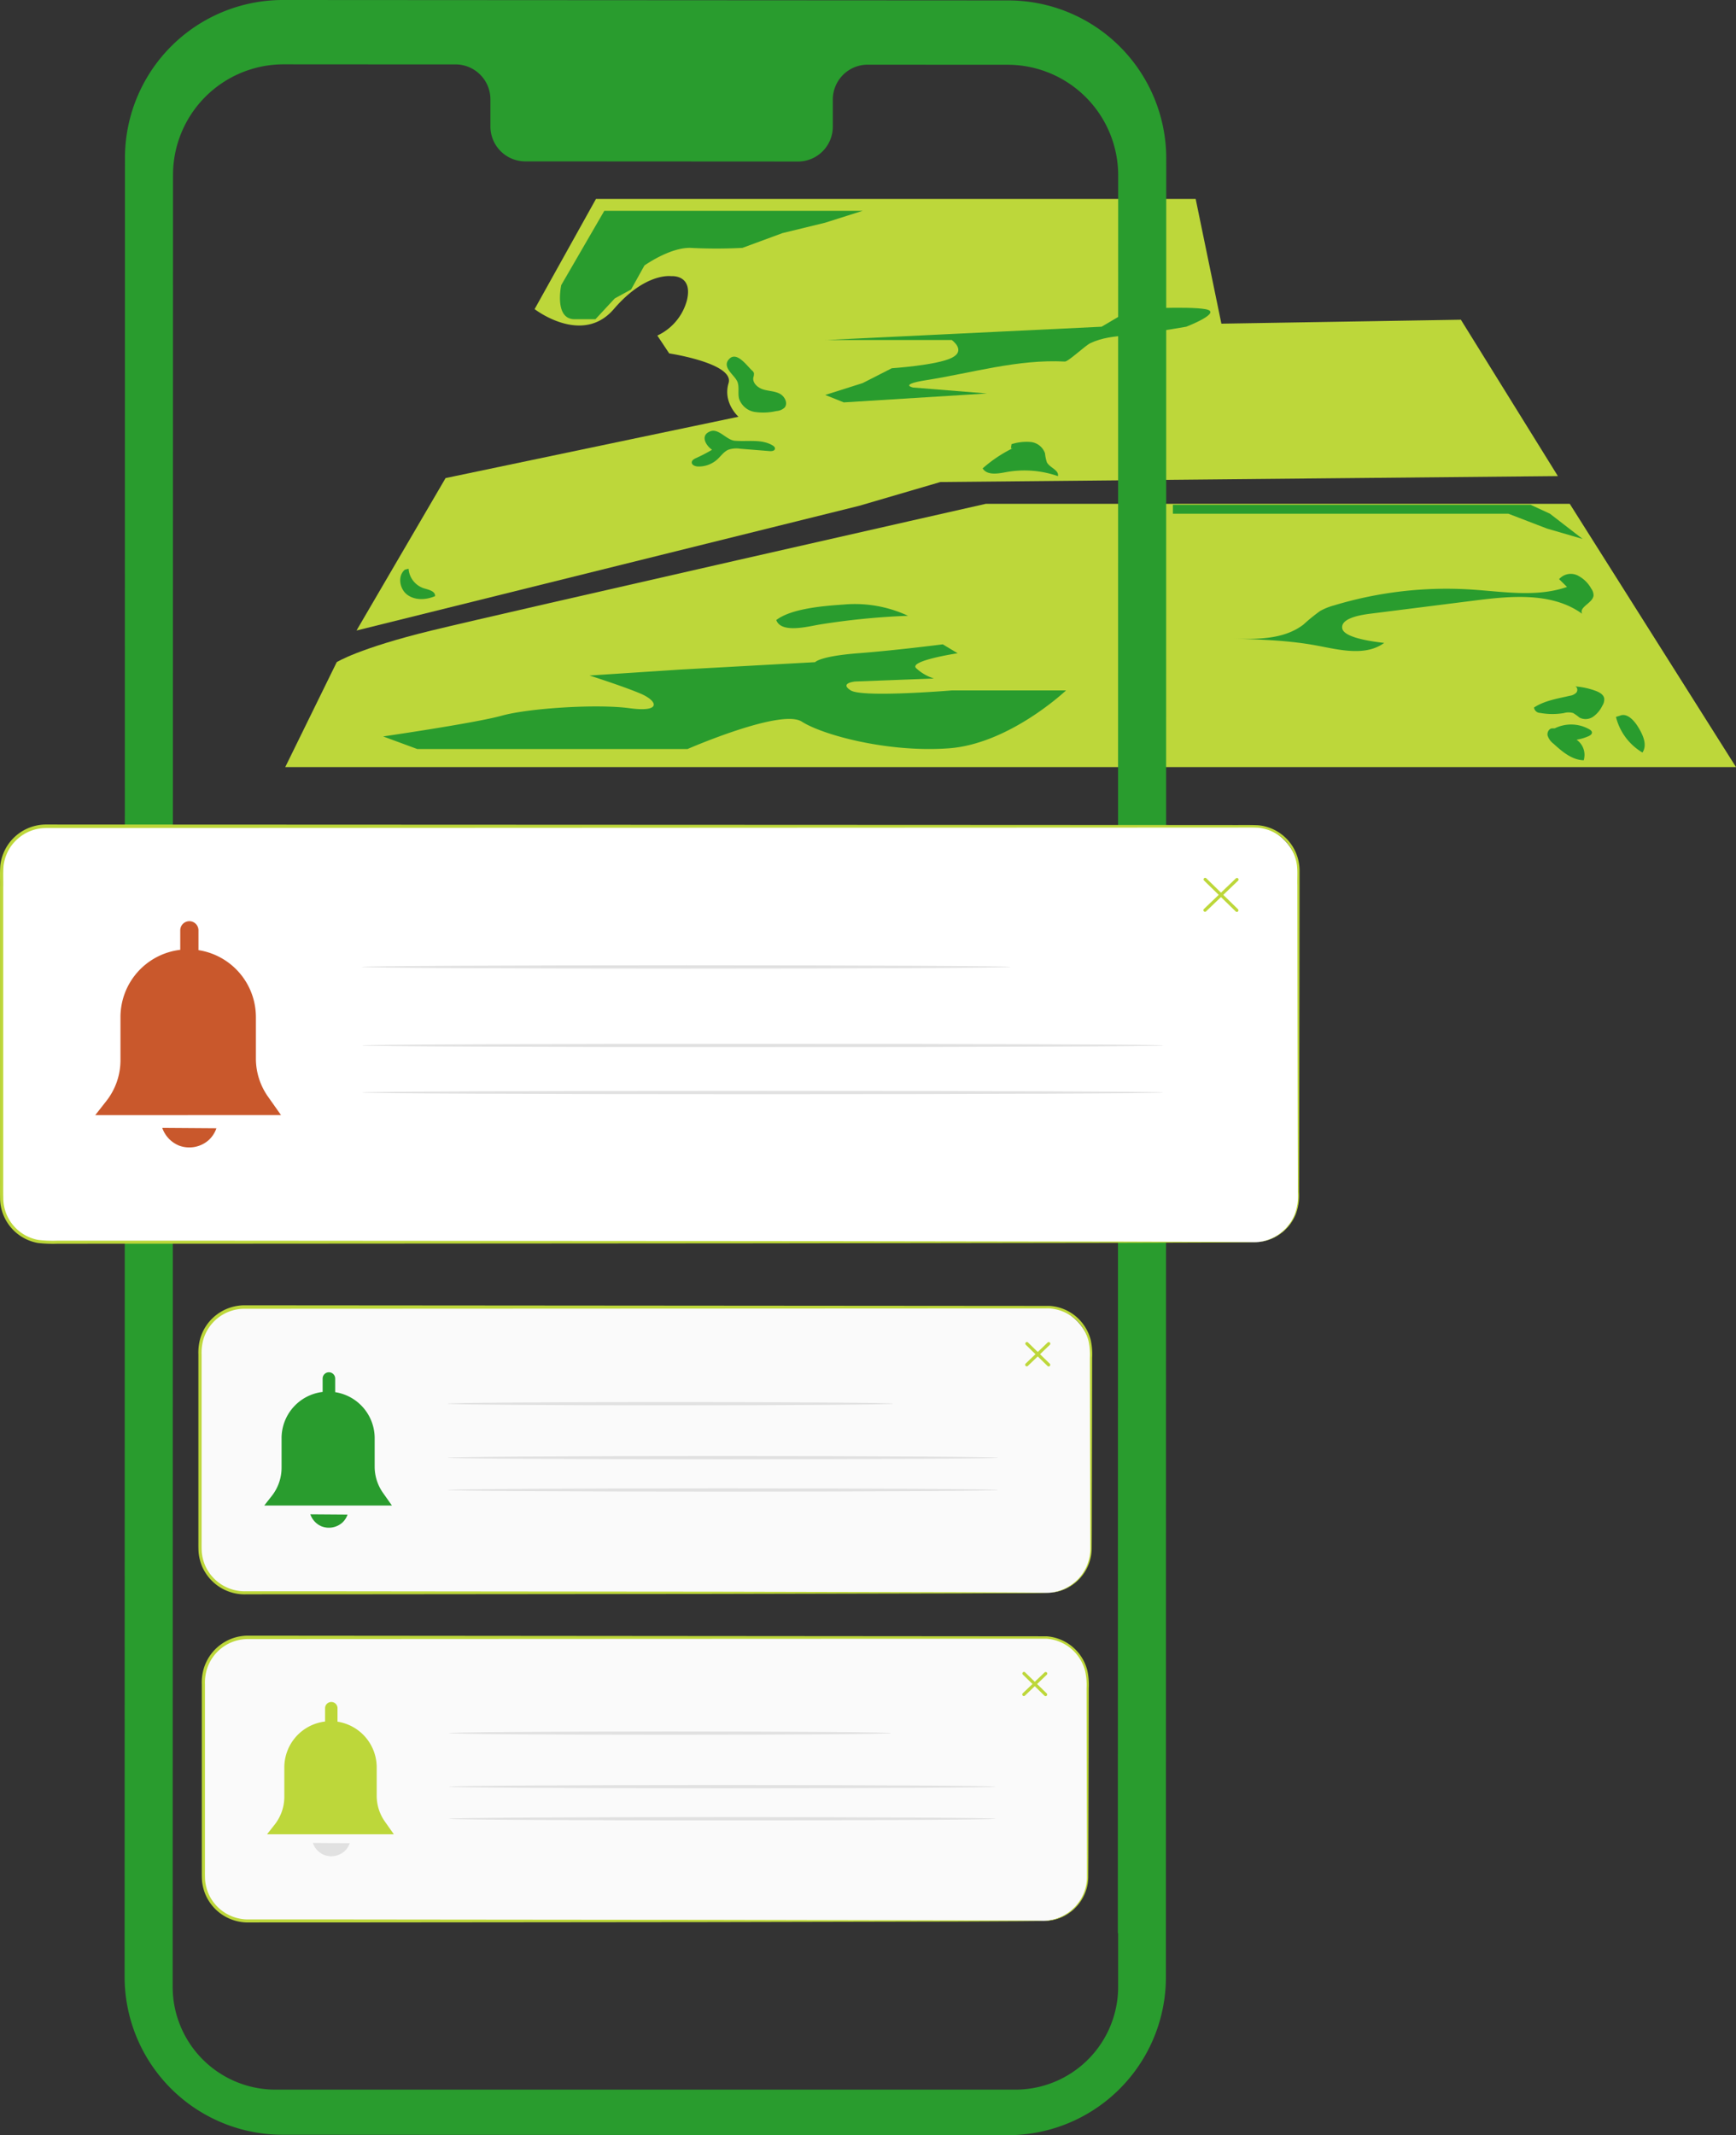 <svg xmlns="http://www.w3.org/2000/svg" width="453.686" height="557.899" viewBox="0 0 453.686 557.899"><rect x="0" y="0" width="453.686" height="557.899" fill="#333333" stroke="none"/><g id="Group_603" data-name="Group 603" transform="translate(-1347.284 -5399.641)"><path id="Path_1672" data-name="Path 1672" d="M1842.67,5594.62l-16.03,28.78s12.41,9.64,20.69,0,15-8.61,15-8.61,5.69-.52,4.14,6.21a14.193,14.193,0,0,1-7.76,9.31l3.1,4.66s17.07,2.59,15.52,7.76,2.59,8.79,2.59,8.79l-76.55,16.03-23.28,39.83,131.38-32.59,21.21-6.21,161.38-1.55-25.35-40.86-62.59,1.03-6.72-32.59H1842.67Z" transform="translate(-339.64 -142.99)" fill="#bdd73a"></path><path id="Path_1673" data-name="Path 1673" d="M1774.91,5715.65s5.69-3.62,24.83-8.28,144.83-33.1,144.83-33.1h152.59l43.45,68.79H1761.47l13.45-27.41Z" transform="translate(-339.64 -142.99)" fill="#bdd73a"></path><path id="Path_1674" data-name="Path 1674" d="M1787.07,5735.05s24.05-3.49,31.03-5.43,24.83-3.1,33.36-1.94,7.37-1.94,2.72-3.88-13.19-4.66-13.19-4.66l23.66-1.55,35.3-1.94s1.16-1.55,11.25-2.33,22.11-2.33,22.11-2.33l3.88,2.33s-12.8,1.94-10.86,3.88a12.2,12.2,0,0,0,4.66,2.72l-20.56.78s-4.27.39-1.16,2.33,26.38,0,26.38,0h29.87s-14.74,13.97-30.65,15.13-32.97-3.49-38.41-6.98-29.87,7.17-29.87,7.17h-70.6l-8.92-3.29Z" transform="translate(-339.64 -142.99)" fill="#299c2e"></path><path id="Path_1675" data-name="Path 1675" d="M1837.11,5626.04h5.43l5.04-5.43,4.27-2.33,3.49-6.28s6.98-4.97,12.41-4.58a131.785,131.785,0,0,0,13.19-.02l10.47-3.86,11.16-2.72,9.78-3.1h-67.5l-11.25,19.4s-1.94,8.92,3.49,8.92Z" transform="translate(-339.64 -142.99)" fill="#299c2e"></path><path id="Path_1676" data-name="Path 1676" d="M1902.59,5631.47h33.06s3.88,2.72,0,4.66-15.67,2.72-15.67,2.72l-7.61,3.88-9.78,3.1,4.84,1.94,37.42-2.33-19.29-1.55s-3.88-.78,3.49-1.94c12.04-1.9,23.84-5.49,36.17-4.85.88.05,5.36-4.21,6.66-4.81,3.12-1.45,6.13-1.72,9.48-2.03,5.18-.49,10.38-1.38,15.58-2.26,0,0,9.7-3.73,5.04-4.58s-19.4,0-19.4,0l-7.76,4.58-72.24,3.49Z" transform="translate(-339.64 -142.99)" fill="#299c2e"></path><path id="Path_1677" data-name="Path 1677" d="M1993.45,5676.86h87.67l10.09,3.88,9.31,2.71-8.53-6.59-5.05-2.33h-93.49Z" transform="translate(-339.64 -142.99)" fill="#299c2e"></path><path id="Path_1678" data-name="Path 1678" d="M2048.68,5710.61c-4.87,3.55-11.59,1.84-17.52.72-7.26-1.37-14.67-1.6-22.05-1.83,6.4.2,13.38.22,18.46-3.68a46.1,46.1,0,0,1,4.37-3.55,15.833,15.833,0,0,1,3.67-1.47,101.471,101.471,0,0,1,35.79-4.13c8.4.54,17.1,2.09,25.05-.68-.69-.68-1.38-1.36-2.07-2.03a4.059,4.059,0,0,1,4.71-1.03,8.328,8.328,0,0,1,3.7,3.52,2.957,2.957,0,0,1,.59,1.79c-.21,1.99-3.88,2.97-2.98,4.76-7.82-5.64-18.43-4.68-27.99-3.47l-26.39,3.33c-1.81.23-8.85.89-8.31,3.97.47,2.62,8.97,3.55,10.98,3.79Z" transform="translate(-339.64 -142.99)" fill="#299c2e"></path><path id="Path_1679" data-name="Path 1679" d="M2089.36,5728.9a18.031,18.031,0,0,0,6.26.05,4.342,4.342,0,0,1,2.45,0,14.067,14.067,0,0,1,1.64,1.18,3.479,3.479,0,0,0,3.58-.24,7.423,7.423,0,0,0,2.39-2.87,3,3,0,0,0,.49-1.91c-.19-1.01-1.24-1.59-2.2-1.95a19.246,19.246,0,0,0-5.4-1.17c.63.17.73,1.1.32,1.61a2.975,2.975,0,0,1-1.72.83c-3.21.75-6.54,1.24-9.35,3.07a1.639,1.639,0,0,0,1.54,1.41Z" transform="translate(-339.64 -142.99)" fill="#299c2e"></path><path id="Path_1680" data-name="Path 1680" d="M2092.73,5732.95c-.89-.11-1.54.97-1.36,1.85a4.273,4.273,0,0,0,1.53,2.14c2.27,2.07,4.83,4.27,7.91,4.34a4.827,4.827,0,0,0-1.87-5.37,12.648,12.648,0,0,0,3.13-.92c.43-.19.92-.51.89-.98-.02-.37-.37-.64-.69-.82a9.643,9.643,0,0,0-9.01-.26" transform="translate(-339.64 -142.99)" fill="#299c2e"></path><path id="Path_1681" data-name="Path 1681" d="M1879.53,5642.15c.71,1.4.16,3.12.54,4.65a5.2,5.2,0,0,0,4.12,3.47,15.333,15.333,0,0,0,5.64-.24,3.456,3.456,0,0,0,2.13-.89c.97-1.13.04-2.97-1.28-3.65s-2.88-.66-4.3-1.1-2.85-1.68-2.58-3.15a2.58,2.58,0,0,0,.15-1.15,1.56,1.56,0,0,0-.49-.65c-1.41-1.31-4.04-5.15-6.03-2.95-1.86,2.06,1.27,4.01,2.09,5.66Z" transform="translate(-339.64 -142.99)" fill="#299c2e"></path><path id="Path_1682" data-name="Path 1682" d="M1951.55,5659.77a35.241,35.241,0,0,0-7.82,5.25c1.14,1.84,3.86,1.4,5.99,1a26.516,26.516,0,0,1,13.68,1.02c.34-1.58-2.12-2.18-2.88-3.6a10.113,10.113,0,0,1-.49-2.35,4.424,4.424,0,0,0-3.75-2.97,12.987,12.987,0,0,0-5.01.57c-.05.36-.1.73-.15,1.09" transform="translate(-339.64 -142.99)" fill="#299c2e"></path><path id="Path_1683" data-name="Path 1683" d="M1868.72,5662.37c-.45.22-.96.52-1.01,1.02-.07.72.84,1.09,1.56,1.13a7.217,7.217,0,0,0,5.12-1.86c.95-.87,1.7-2.01,2.88-2.52a6.472,6.472,0,0,1,3.1-.26c2.57.21,5.14.41,7.71.62.55.04,1.29-.06,1.37-.6.05-.39-.3-.7-.64-.9-2.89-1.72-6.54-.91-9.88-1.21-2.12-.19-4.16-3.23-6.28-2.49-2.8.98-1.38,3.64.36,4.85a41.427,41.427,0,0,1-4.29,2.22Z" transform="translate(-339.64 -142.99)" fill="#299c2e"></path><path id="Path_1684" data-name="Path 1684" d="M2109.24,5729.95a14.979,14.979,0,0,0,6.92,9.31c1.36-2.02.1-4.7-1.19-6.77-1.07-1.72-2.9-3.67-4.74-2.84" transform="translate(-339.64 -142.99)" fill="#299c2e"></path><path id="Path_1685" data-name="Path 1685" d="M1792.73,5691.48c-1.95,1.62-1.4,5.07.65,6.57s4.93,1.35,7.25.34c.09-1.28-1.66-1.67-2.89-2.03a5.812,5.812,0,0,1-4.04-5.13" transform="translate(-339.64 -142.99)" fill="#299c2e"></path><path id="Path_1686" data-name="Path 1686" d="M1901.09,5705.82a190.7,190.7,0,0,1,23.13-2.29,32.921,32.921,0,0,0-16.92-2.93c-4.99.34-13.54,1-17.5,4.04C1891.06,5708.24,1898.24,5706.28,1901.09,5705.82Z" transform="translate(-339.64 -142.99)" fill="#299c2e"></path><rect id="Rectangle_351" data-name="Rectangle 351" width="232.85" height="74.65" rx="11.59" transform="translate(1399.53 5741.19)" fill="#fafafa"></rect><path id="Path_1687" data-name="Path 1687" d="M1960.43,5958.83s.52-.02,1.53-.16a10.9,10.9,0,0,0,4.2-1.47,11.485,11.485,0,0,0,5.71-9.82c0-1.67,0-3.44-.01-5.33-.02-7.54-.05-16.75-.07-27.43-.01-5.35-.02-11.07-.03-17.13a16.986,16.986,0,0,0-.37-4.51,11.3,11.3,0,0,0-10.25-8.47c-53.86.02-128.22.06-210.36.09a11.166,11.166,0,0,0-10.81,8.39,13.084,13.084,0,0,0-.36,3.66v48.1c0,1.19-.03,2.42.05,3.55a11.841,11.841,0,0,0,.85,3.32,11.271,11.271,0,0,0,4.4,5.1,11.414,11.414,0,0,0,6.48,1.69q13.98,0,27.34.01c35.6.04,67.65.07,94.58.09,26.91.06,48.69.11,63.76.14,7.51.04,13.35.06,17.34.08,1.97.02,3.47.03,4.51.04,1.02.01,1.54.04,1.54.04s-.52.03-1.54.04c-1.04.01-2.54.02-4.51.04-3.99.02-9.82.05-17.34.08-15.08.03-36.86.08-63.76.14-26.93.03-58.98.06-94.58.09q-13.35,0-27.34.01a12.118,12.118,0,0,1-11.65-7.29,13,13,0,0,1-.91-3.58c-.09-1.25-.05-2.42-.06-3.63v-48.1a13.842,13.842,0,0,1,.39-3.87,11.955,11.955,0,0,1,4.26-6.5,12.1,12.1,0,0,1,7.4-2.55c82.15.06,156.53.12,210.4.16a11.8,11.8,0,0,1,8.65,4.6,11.921,11.921,0,0,1,2.11,4.34,17.561,17.561,0,0,1,.37,4.65c-.01,6.06-.02,11.78-.03,17.13-.03,10.69-.05,19.9-.07,27.43,0,1.88-.02,3.66-.03,5.33a11.666,11.666,0,0,1-5.92,9.97,10.755,10.755,0,0,1-4.28,1.4,9.385,9.385,0,0,1-1.54.07Z" transform="translate(-339.64 -142.99)" fill="#bdd73a"></path><path id="Path_1688" data-name="Path 1688" d="M1955.26,5899.64a.4.4,0,0,1-.3-.13.422.422,0,0,1,.01-.59l5.74-5.5a.417.417,0,1,1,.58.6l-5.74,5.5a.4.4,0,0,1-.29.12Z" transform="translate(-339.64 -142.99)" fill="#bdd73a"></path><path id="Path_1689" data-name="Path 1689" d="M1960.97,5899.66a.418.418,0,0,1-.29-.12L1955,5894a.417.417,0,0,1,.59-.59l5.68,5.54a.413.413,0,0,1,0,.59.433.433,0,0,1-.3.13Z" transform="translate(-339.64 -142.99)" fill="#bdd73a"></path><path id="Path_1690" data-name="Path 1690" d="M1789.35,5936.01l-2.34-3.32a11.867,11.867,0,0,1-2.17-6.83v-7.45a12.166,12.166,0,0,0-10.32-12.02v-3.56a1.641,1.641,0,0,0-1.64-1.64h0a1.641,1.641,0,0,0-1.64,1.64v3.5a12.162,12.162,0,0,0-10.73,12.08v7.72a11.914,11.914,0,0,1-2.52,7.32l-2.01,2.56Z" transform="translate(-339.64 -142.99)" fill="#299c2e"></path><path id="Path_1691" data-name="Path 1691" d="M1770.91,5941.43a5.288,5.288,0,0,0,5.46-.94,5.138,5.138,0,0,0,1.38-2.11l-9.72-.07a5.282,5.282,0,0,0,2.88,3.12Z" transform="translate(-339.64 -142.99)" fill="#299c2e"></path><path id="Path_1692" data-name="Path 1692" d="M1920.35,5909.4c0,.24-26.08.43-58.25.43s-58.26-.19-58.26-.43,26.08-.43,58.26-.43S1920.35,5909.16,1920.35,5909.4Z" transform="translate(-339.64 -142.99)" fill="#e1e1e1"></path><path id="Path_1693" data-name="Path 1693" d="M1947.8,5923.5c0,.24-32.23.43-71.98.43s-71.99-.19-71.99-.43,32.22-.43,71.99-.43S1947.8,5923.26,1947.8,5923.5Z" transform="translate(-339.64 -142.99)" fill="#e1e1e1"></path><path id="Path_1694" data-name="Path 1694" d="M1947.8,5931.95c0,.24-32.23.43-71.98.43s-71.99-.19-71.99-.43,32.22-.43,71.99-.43S1947.8,5931.71,1947.8,5931.95Z" transform="translate(-339.64 -142.99)" fill="#e1e1e1"></path><path id="Path_1695" data-name="Path 1695" d="M1751.64,5970.45h207.91a11.6,11.6,0,0,1,11.59,11.59v50.9a11.6,11.6,0,0,1-11.59,11.59H1751.64a11.6,11.6,0,0,1-11.59-11.59v-50.9A11.6,11.6,0,0,1,1751.64,5970.45Z" transform="translate(-339.64 -142.99)" fill="#fafafa"></path><path id="Path_1696" data-name="Path 1696" d="M1959.55,6044.54s.52-.02,1.51-.15a11.07,11.07,0,0,0,4.18-1.45,11.488,11.488,0,0,0,5.75-9.7v-5.28c-.02-7.48-.05-16.61-.07-27.22q-.015-7.965-.03-17a16.693,16.693,0,0,0-.37-4.47,11.361,11.361,0,0,0-1.99-4.09,11.2,11.2,0,0,0-8.14-4.37c-53.44.02-127.22.05-208.72.09a11.215,11.215,0,0,0-10.79,8.28,12.126,12.126,0,0,0-.39,3.62v47.73c0,1.18-.03,2.4.05,3.52a12.039,12.039,0,0,0,.84,3.3,11.264,11.264,0,0,0,10.76,6.8q13.875,0,27.13.01c35.32.04,67.13.07,93.84.09,26.7.06,48.31.11,63.27.14,7.45.04,13.25.06,17.2.08,1.95.02,3.44.03,4.47.04,1.01.01,1.52.04,1.52.04s-.52.03-1.52.04c-1.03.01-2.52.02-4.47.04-3.95.02-9.75.05-17.2.08-14.96.03-36.57.08-63.27.14-26.72.03-58.53.06-93.84.09q-13.245,0-27.13.01a12.192,12.192,0,0,1-6.85-1.84,12.043,12.043,0,0,1-4.67-5.45,12.78,12.78,0,0,1-.9-3.55c-.09-1.24-.05-2.41-.06-3.6v-47.73a13.235,13.235,0,0,1,.42-3.84,12.083,12.083,0,0,1,11.62-8.93c81.51.07,155.31.13,208.76.17a11.871,11.871,0,0,1,10.63,8.94,17.3,17.3,0,0,1,.37,4.61q-.015,9.03-.03,17c-.03,10.61-.05,19.74-.07,27.22-.01,1.87-.02,3.63-.03,5.29a11.669,11.669,0,0,1-5.96,9.85,11.232,11.232,0,0,1-5.77,1.45Z" transform="translate(-339.64 -142.99)" fill="#bdd73a"></path><path id="Path_1697" data-name="Path 1697" d="M1954.5,5985.79a.4.4,0,0,1-.3-.13.422.422,0,0,1,.01-.59l5.7-5.45a.433.433,0,0,1,.59.01.422.422,0,0,1-.01.59l-5.7,5.45a.4.4,0,0,1-.29.12Z" transform="translate(-339.64 -142.99)" fill="#bdd73a"></path><path id="Path_1698" data-name="Path 1698" d="M1960.17,5985.81a.418.418,0,0,1-.29-.12l-5.64-5.5a.417.417,0,0,1,.59-.59l5.64,5.5a.413.413,0,0,1,0,.59.433.433,0,0,1-.3.13Z" transform="translate(-339.64 -142.99)" fill="#bdd73a"></path><path id="Path_1699" data-name="Path 1699" d="M1789.84,6021.89l-2.32-3.29a11.743,11.743,0,0,1-2.15-6.78v-7.4a12.078,12.078,0,0,0-10.24-11.93v-3.53a1.622,1.622,0,0,0-1.63-1.62h0a1.622,1.622,0,0,0-1.62,1.63v3.48a12.067,12.067,0,0,0-10.65,11.99v7.66a11.735,11.735,0,0,1-2.51,7.26l-2,2.54h33.12Z" transform="translate(-339.64 -142.99)" fill="#bdd73a"></path><path id="Path_1700" data-name="Path 1700" d="M1771.54,6027.27a5.24,5.24,0,0,0,5.42-.93,5.08,5.08,0,0,0,1.37-2.1l-9.65-.07A5.241,5.241,0,0,0,1771.54,6027.27Z" transform="translate(-339.64 -142.99)" fill="#e1e1e1"></path><path id="Path_1701" data-name="Path 1701" d="M1919.86,5995.48c0,.24-25.89.43-57.81.43s-57.82-.19-57.82-.43,25.88-.43,57.82-.43S1919.86,5995.24,1919.86,5995.48Z" transform="translate(-339.64 -142.99)" fill="#e1e1e1"></path><path id="Path_1702" data-name="Path 1702" d="M1947.11,6009.47c0,.24-31.99.43-71.44.43s-71.44-.19-71.44-.43,31.98-.43,71.44-.43,71.44.19,71.44.43Z" transform="translate(-339.64 -142.99)" fill="#e1e1e1"></path><path id="Path_1703" data-name="Path 1703" d="M1947.11,6017.85c0,.24-31.99.43-71.44.43s-71.44-.19-71.44-.43,31.98-.43,71.44-.43,71.44.19,71.44.43Z" transform="translate(-339.64 -142.99)" fill="#e1e1e1"></path><path id="Path_1704" data-name="Path 1704" d="M1950.24,5559.54l-36.75-.02a9.131,9.131,0,0,0-8.93,9.32v6.67a9.124,9.124,0,0,1-8.93,9.32l-71.64-.04a9.131,9.131,0,0,1-8.92-9.33v-6.67a9.131,9.131,0,0,0-8.92-9.33h-12.93l-32.17-.03a28.923,28.923,0,0,0-28.93,28.91l-.09,459.4h247.01l.09-459.28a28.912,28.912,0,0,0-28.9-28.92Z" transform="translate(-339.64 -142.99)" fill="none"></path><path id="Path_1705" data-name="Path 1705" d="M1950.44,5542.74l-189.55-.11a41.285,41.285,0,0,0-41.31,41.28l-.09,475.21a41.293,41.293,0,0,0,41.27,41.3l189.55.11a41.285,41.285,0,0,0,41.31-41.28l.09-475.21A41.3,41.3,0,0,0,1950.44,5542.74Zm28.7,505.01v14.01a26.87,26.87,0,0,1-26.87,26.87H1758.92a26.87,26.87,0,0,1-26.87-26.87v-14.01h0l.09-459.4a28.91,28.91,0,0,1,28.93-28.91l32.17.02h12.93a9.146,9.146,0,0,1,8.92,9.34v6.67a9.131,9.131,0,0,0,8.92,9.33l71.64.04a9.116,9.116,0,0,0,8.92-9.32v-6.67a9.124,9.124,0,0,1,8.93-9.32l36.75.02a28.912,28.912,0,0,1,28.9,28.92l-.09,459.28h.09Z" transform="translate(-339.64 -142.99)" fill="#299c2e"></path><path id="Path_1706" data-name="Path 1706" d="M1732.04,6047.75v0Z" transform="translate(-339.64 -142.99)" fill="#fff"></path><rect id="Rectangle_352" data-name="Rectangle 352" width="338.91" height="108.65" rx="11.59" transform="translate(1347.69 5615.58)" fill="#fff"></rect><path id="Path_1707" data-name="Path 1707" d="M2014.65,5867.22a20.5,20.5,0,0,0,2.24-.27,11.5,11.5,0,0,0,5.74-3.05,11.259,11.259,0,0,0,2.67-4,13.676,13.676,0,0,0,.81-5.75c-.01-4.26-.02-9.18-.04-14.72-.02-11.08-.05-24.62-.07-40.35q-.015-11.79-.03-25.19c-.07-2.23.22-4.52-.41-6.67a11.312,11.312,0,0,0-9.9-8.32c-2.36-.1-4.84-.02-7.31-.04-79.2.03-188.59.08-309.4.13a11.314,11.314,0,0,0-5.23,1.3,11.587,11.587,0,0,0-4.01,3.58,11.432,11.432,0,0,0-1.86,5.02c-.15,1.77-.04,3.71-.08,5.55v76.33c0,1.76-.02,3.54.02,5.27a11.125,11.125,0,0,0,9.16,10.57,32.826,32.826,0,0,0,5.09.19h5.15q20.55,0,40.21.01c52.35.04,99.5.07,139.1.09,39.59.06,71.62.11,93.78.14,11.06.04,19.65.06,25.5.08,2.9.02,5.12.03,6.63.04,1.49.01,2.26.04,2.26.04s-.77.03-2.26.04c-1.51,0-3.73.02-6.63.04-5.84.02-14.44.05-25.5.08-22.16.03-54.19.08-93.78.14-39.6.03-86.75.06-139.1.09q-19.635,0-40.21.01h-5.15a34.4,34.4,0,0,1-5.24-.2,11.968,11.968,0,0,1-9.85-11.37c-.04-1.79-.01-3.53-.02-5.3V5774.4c.04-1.89-.08-3.69.08-5.65a12.043,12.043,0,0,1,11.97-10.68c120.82.05,230.2.09,309.4.13,2.49.03,4.89-.05,7.36.06a11.891,11.891,0,0,1,10.4,8.76,12.34,12.34,0,0,1,.41,3.45v3.37q-.015,13.38-.03,25.19c-.03,15.72-.05,29.27-.07,40.35-.02,5.53-.03,10.45-.04,14.72a13.984,13.984,0,0,1-.87,5.83,11.641,11.641,0,0,1-8.6,7.05,9.909,9.909,0,0,1-1.68.17c-.38.01-.57,0-.57,0Z" transform="translate(-339.64 -142.99)" fill="#bdd73a"></path><path id="Path_1708" data-name="Path 1708" d="M2001.84,5780.87a.4.4,0,0,1-.3-.13.422.422,0,0,1,.01-.59l8.35-8a.417.417,0,1,1,.58.6l-8.35,8a.4.4,0,0,1-.29.12Z" transform="translate(-339.64 -142.99)" fill="#bdd73a"></path><path id="Path_1709" data-name="Path 1709" d="M2010.15,5780.9a.418.418,0,0,1-.29-.12l-8.27-8.07a.417.417,0,0,1,.59-.59l8.27,8.07a.413.413,0,0,1,0,.59.433.433,0,0,1-.3.13Z" transform="translate(-339.64 -142.99)" fill="#bdd73a"></path><path id="Path_1710" data-name="Path 1710" d="M1760.37,5834l-3.41-4.83a17.265,17.265,0,0,1-3.16-9.94v-10.85a17.71,17.71,0,0,0-15.01-17.49v-5.18a2.379,2.379,0,0,0-2.38-2.38h0a2.379,2.379,0,0,0-2.38,2.38v5.1a17.7,17.7,0,0,0-15.62,17.58v11.24a17.275,17.275,0,0,1-3.67,10.65l-2.93,3.73,48.57-.02Z" transform="translate(-339.64 -142.99)" fill="#c9582c"></path><path id="Path_1711" data-name="Path 1711" d="M1733.53,5841.89a7.657,7.657,0,0,0,7.94-1.37,7.472,7.472,0,0,0,2.01-3.08l-14.15-.1a7.709,7.709,0,0,0,4.2,4.54Z" transform="translate(-339.64 -142.99)" fill="#c9582c"></path><path id="Path_1712" data-name="Path 1712" d="M1951.04,5795.28c0,.24-37.96.43-84.79.43s-84.79-.19-84.79-.43,37.96-.43,84.79-.43S1951.04,5795.04,1951.04,5795.28Z" transform="translate(-339.64 -142.99)" fill="#e1e1e1"></path><path id="Path_1713" data-name="Path 1713" d="M1991,5815.8c0,.24-46.91.43-104.76.43s-104.77-.19-104.77-.43,46.9-.43,104.77-.43S1991,5815.56,1991,5815.8Z" transform="translate(-339.64 -142.99)" fill="#e1e1e1"></path><path id="Path_1714" data-name="Path 1714" d="M1991,5828.09c0,.24-46.91.44-104.76.44s-104.77-.19-104.77-.44,46.9-.43,104.77-.43S1991,5827.85,1991,5828.09Z" transform="translate(-339.64 -142.99)" fill="#e1e1e1"></path></g></svg>